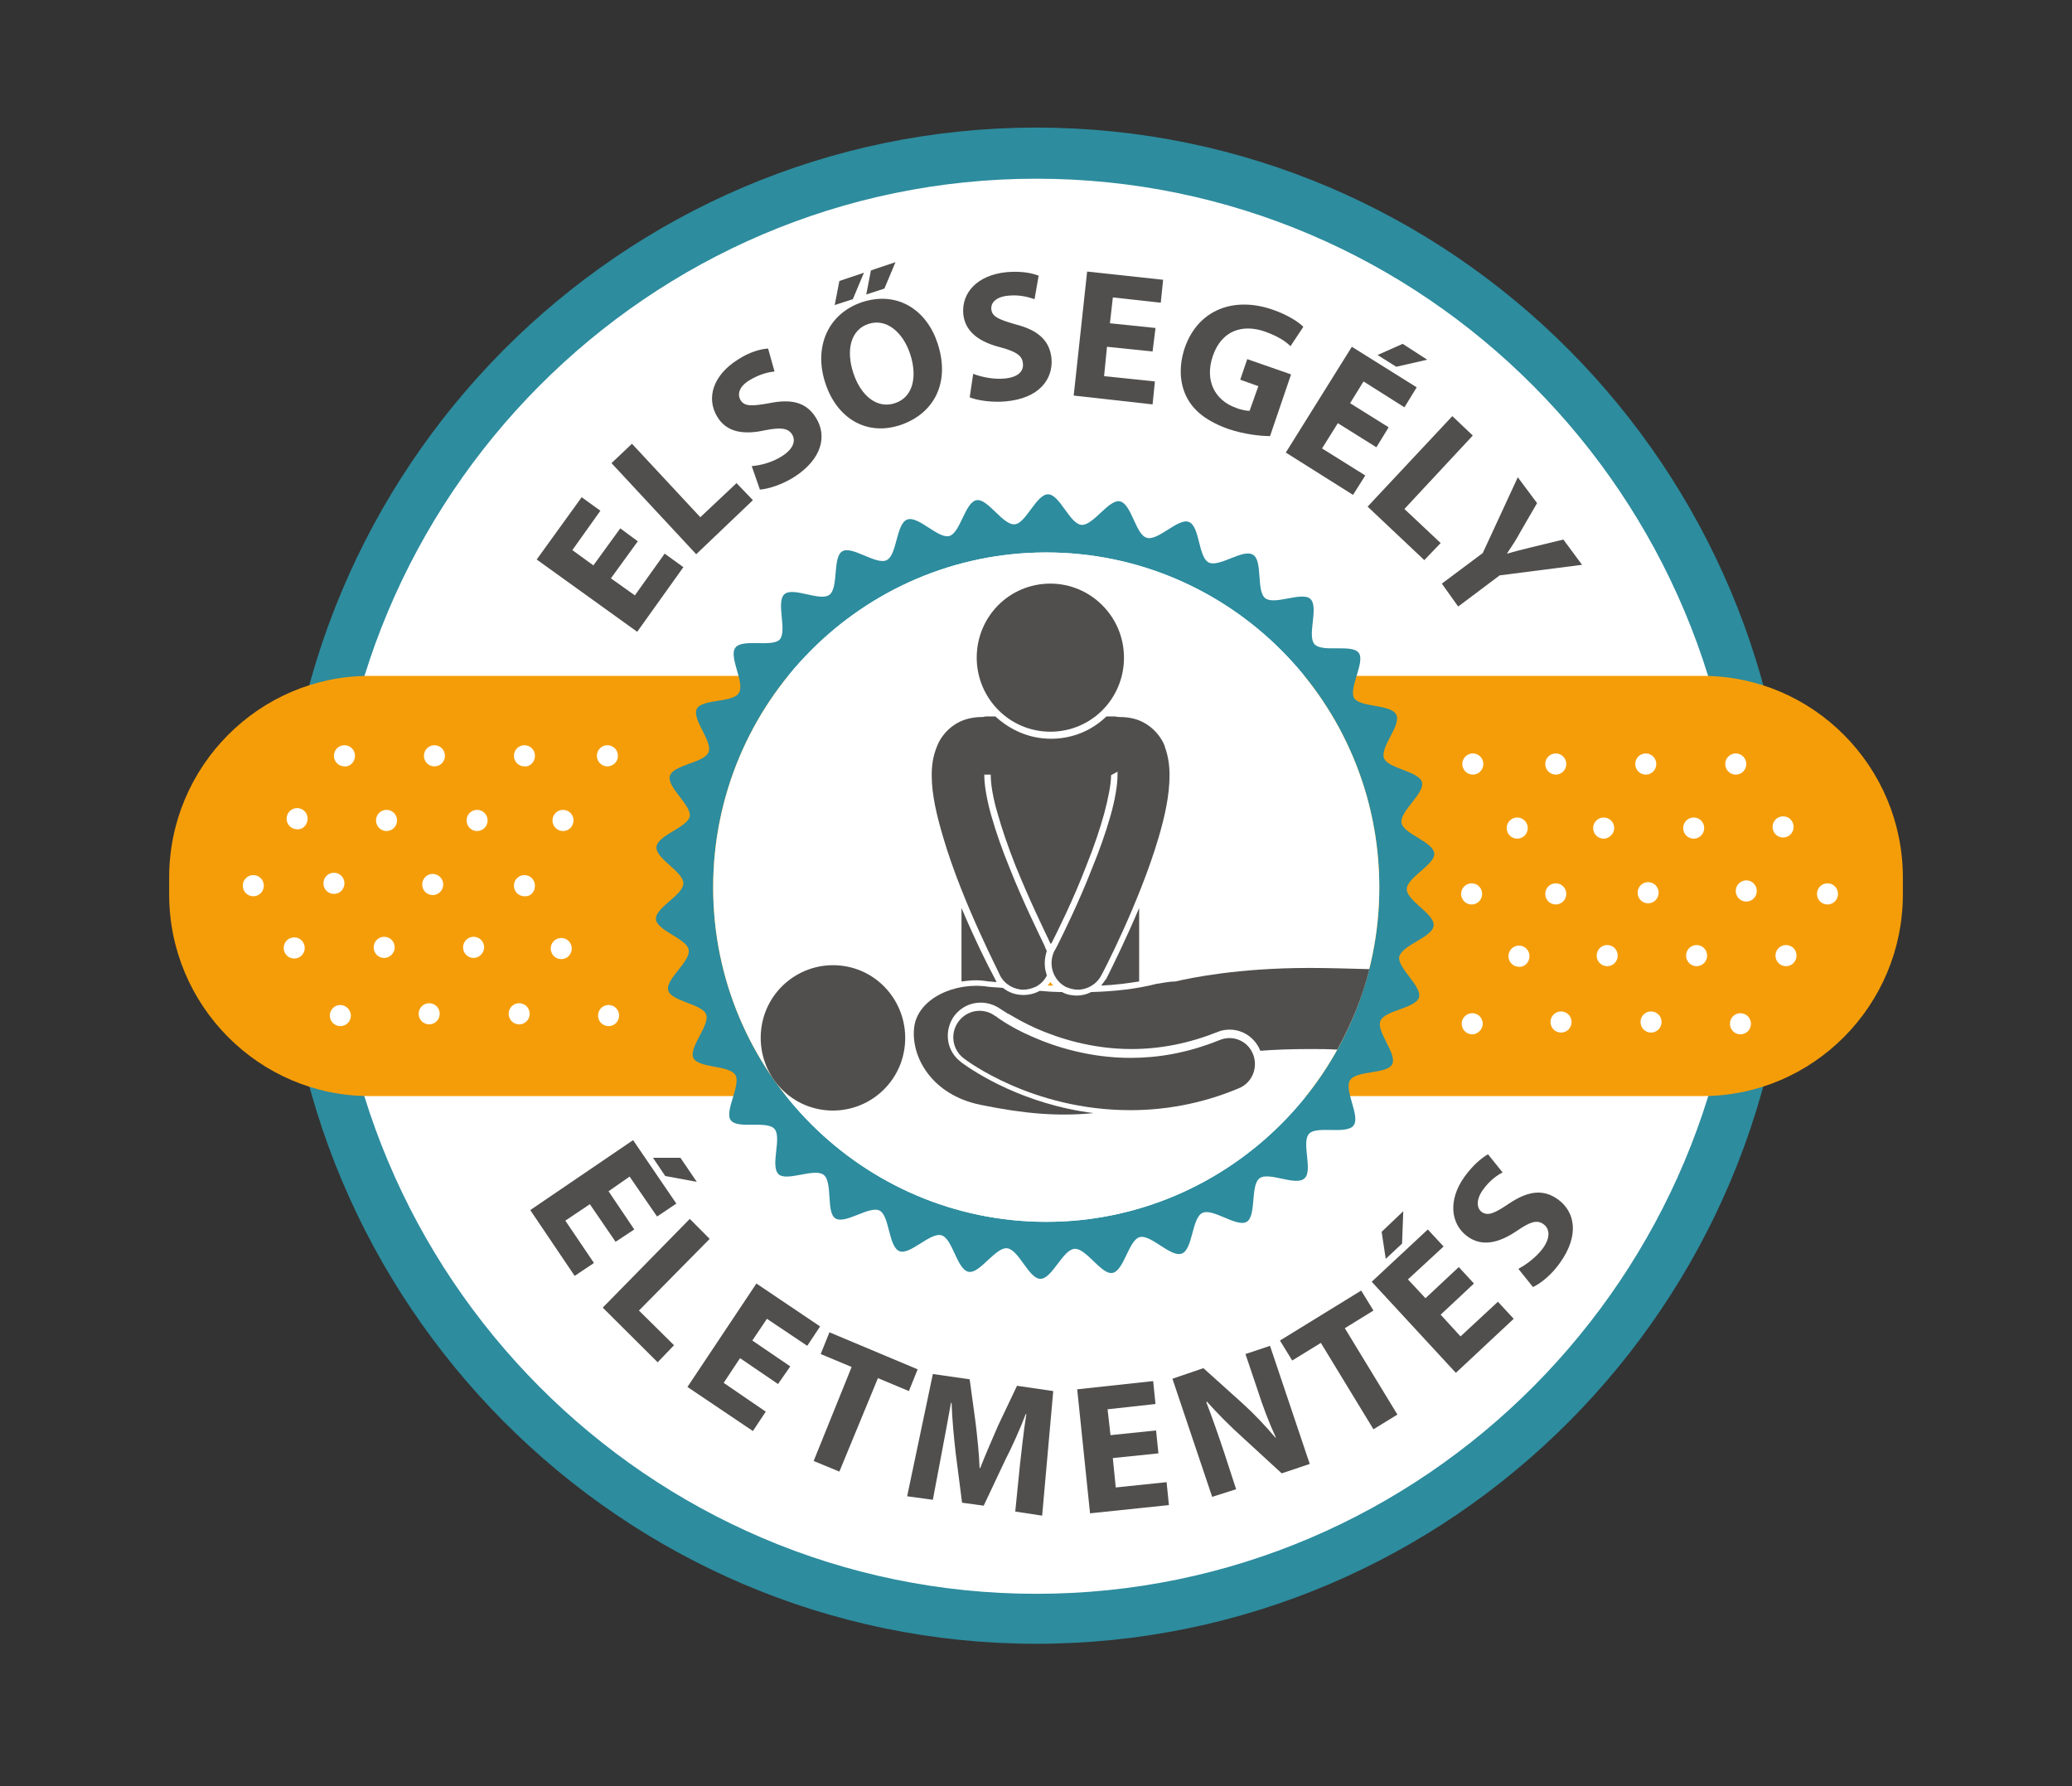 <svg width="87" height="75" viewBox="0 0 87 75" fill="none" xmlns="http://www.w3.org/2000/svg">
<rect x="0" y="0" width="87" height="75" fill="#333333" stroke="none"/>
<path fill-rule="evenodd" clip-rule="evenodd" d="M43.512 67.961C26.608 67.961 12.917 54.191 12.917 37.19C12.917 20.212 26.608 6.443 43.512 6.443C60.417 6.443 74.108 20.212 74.108 37.214C74.108 54.191 60.417 67.961 43.512 67.961Z" fill="white"/>
<path d="M43.513 69.022C26.068 69.022 11.862 54.734 11.862 37.19C11.862 19.645 26.068 5.357 43.513 5.357C60.957 5.357 75.163 19.645 75.163 37.19C75.163 54.759 60.957 69.022 43.513 69.022ZM43.513 7.504C27.221 7.504 13.972 20.829 13.972 37.214C13.972 53.599 27.221 66.924 43.513 66.924C59.804 66.924 73.053 53.599 73.053 37.214C73.053 20.829 59.804 7.504 43.513 7.504Z" fill="#2D8C9E"/>
<path fill-rule="evenodd" clip-rule="evenodd" d="M79.898 37.56C79.898 42.223 76.12 46.024 71.483 46.024H15.518C10.881 46.024 7.103 42.223 7.103 37.56V36.844C7.103 32.18 10.881 28.38 15.518 28.38H71.483C76.12 28.38 79.898 32.18 79.898 36.844V37.56Z" fill="#F59D08"/>
<path fill-rule="evenodd" clip-rule="evenodd" d="M12.917 34.376C12.917 34.13 12.721 33.932 12.476 33.932C12.23 33.932 12.034 34.13 12.034 34.376C12.034 34.623 12.23 34.821 12.476 34.821C12.721 34.845 12.917 34.623 12.917 34.376Z" fill="white"/>
<path fill-rule="evenodd" clip-rule="evenodd" d="M11.078 37.189C11.078 37.436 10.881 37.634 10.636 37.634C10.391 37.634 10.194 37.436 10.194 37.189C10.194 36.943 10.391 36.745 10.636 36.745C10.881 36.745 11.078 36.943 11.078 37.189Z" fill="white"/>
<path fill-rule="evenodd" clip-rule="evenodd" d="M12.795 39.805C12.795 39.558 12.599 39.361 12.354 39.361C12.108 39.361 11.912 39.558 11.912 39.805C11.912 40.052 12.108 40.249 12.354 40.249C12.599 40.249 12.795 40.052 12.795 39.805Z" fill="white"/>
<path fill-rule="evenodd" clip-rule="evenodd" d="M14.463 37.091C14.463 36.844 14.267 36.647 14.022 36.647C13.776 36.647 13.58 36.844 13.58 37.091C13.58 37.337 13.776 37.535 14.022 37.535C14.267 37.535 14.463 37.337 14.463 37.091Z" fill="white"/>
<path fill-rule="evenodd" clip-rule="evenodd" d="M18.61 37.14C18.61 36.893 18.413 36.696 18.168 36.696C17.923 36.696 17.727 36.893 17.727 37.14C17.727 37.387 17.923 37.584 18.168 37.584C18.413 37.584 18.61 37.387 18.61 37.14Z" fill="white"/>
<path fill-rule="evenodd" clip-rule="evenodd" d="M22.462 37.189C22.462 36.943 22.266 36.745 22.021 36.745C21.775 36.745 21.579 36.943 21.579 37.189C21.579 37.436 21.775 37.634 22.021 37.634C22.266 37.658 22.462 37.461 22.462 37.189Z" fill="white"/>
<path fill-rule="evenodd" clip-rule="evenodd" d="M20.328 39.781C20.328 39.534 20.131 39.336 19.886 39.336C19.641 39.336 19.444 39.534 19.444 39.781C19.444 40.027 19.641 40.225 19.886 40.225C20.107 40.225 20.328 40.027 20.328 39.781Z" fill="white"/>
<path fill-rule="evenodd" clip-rule="evenodd" d="M16.574 39.781C16.574 39.534 16.377 39.336 16.132 39.336C15.887 39.336 15.69 39.534 15.69 39.781C15.69 40.027 15.887 40.225 16.132 40.225C16.353 40.225 16.574 40.027 16.574 39.781Z" fill="white"/>
<path fill-rule="evenodd" clip-rule="evenodd" d="M14.733 42.643C14.733 42.89 14.537 43.087 14.291 43.087C14.046 43.087 13.85 42.89 13.85 42.643C13.85 42.396 14.046 42.199 14.291 42.199C14.512 42.199 14.733 42.396 14.733 42.643Z" fill="white"/>
<path fill-rule="evenodd" clip-rule="evenodd" d="M18.462 42.569C18.462 42.816 18.266 43.013 18.021 43.013C17.775 43.013 17.579 42.816 17.579 42.569C17.579 42.322 17.775 42.125 18.021 42.125C18.266 42.125 18.462 42.322 18.462 42.569Z" fill="white"/>
<path fill-rule="evenodd" clip-rule="evenodd" d="M22.241 42.569C22.241 42.322 22.044 42.125 21.799 42.125C21.554 42.125 21.357 42.322 21.357 42.569C21.357 42.816 21.554 43.013 21.799 43.013C22.044 43.013 22.241 42.816 22.241 42.569Z" fill="white"/>
<path fill-rule="evenodd" clip-rule="evenodd" d="M25.995 42.643C25.995 42.396 25.798 42.199 25.553 42.199C25.308 42.199 25.111 42.396 25.111 42.643C25.111 42.89 25.308 43.087 25.553 43.087C25.798 43.087 25.995 42.89 25.995 42.643Z" fill="white"/>
<path fill-rule="evenodd" clip-rule="evenodd" d="M24.081 34.45C24.081 34.204 23.884 34.006 23.639 34.006C23.393 34.006 23.197 34.204 23.197 34.45C23.197 34.697 23.393 34.895 23.639 34.895C23.884 34.895 24.081 34.697 24.081 34.45Z" fill="white"/>
<path fill-rule="evenodd" clip-rule="evenodd" d="M20.474 34.45C20.474 34.204 20.278 34.006 20.032 34.006C19.787 34.006 19.591 34.204 19.591 34.45C19.591 34.697 19.787 34.895 20.032 34.895C20.278 34.895 20.474 34.697 20.474 34.45Z" fill="white"/>
<path fill-rule="evenodd" clip-rule="evenodd" d="M16.671 34.45C16.671 34.204 16.475 34.006 16.23 34.006C15.984 34.006 15.788 34.204 15.788 34.45C15.788 34.697 15.984 34.895 16.23 34.895C16.475 34.895 16.671 34.697 16.671 34.45Z" fill="white"/>
<path fill-rule="evenodd" clip-rule="evenodd" d="M14.905 31.736C14.905 31.489 14.709 31.292 14.463 31.292C14.218 31.292 14.021 31.489 14.021 31.736C14.021 31.983 14.218 32.18 14.463 32.18C14.709 32.205 14.905 31.983 14.905 31.736Z" fill="white"/>
<path fill-rule="evenodd" clip-rule="evenodd" d="M18.683 31.736C18.683 31.983 18.487 32.18 18.241 32.18C17.996 32.18 17.8 31.983 17.8 31.736C17.8 31.489 17.996 31.292 18.241 31.292C18.487 31.292 18.683 31.489 18.683 31.736Z" fill="white"/>
<path fill-rule="evenodd" clip-rule="evenodd" d="M22.462 31.736C22.462 31.489 22.266 31.292 22.021 31.292C21.775 31.292 21.579 31.489 21.579 31.736C21.579 31.983 21.775 32.18 22.021 32.18C22.266 32.205 22.462 31.983 22.462 31.736Z" fill="white"/>
<path fill-rule="evenodd" clip-rule="evenodd" d="M25.946 31.736C25.946 31.983 25.75 32.18 25.504 32.18C25.259 32.18 25.062 31.983 25.062 31.736C25.062 31.489 25.259 31.292 25.504 31.292C25.75 31.292 25.946 31.489 25.946 31.736Z" fill="white"/>
<path fill-rule="evenodd" clip-rule="evenodd" d="M24.007 39.83C24.007 39.583 23.811 39.386 23.566 39.386C23.32 39.386 23.124 39.583 23.124 39.83C23.124 40.077 23.32 40.274 23.566 40.274C23.811 40.274 24.007 40.077 24.007 39.83Z" fill="white"/>
<path fill-rule="evenodd" clip-rule="evenodd" d="M74.428 34.722C74.428 34.969 74.624 35.166 74.869 35.166C75.115 35.166 75.311 34.969 75.311 34.722C75.311 34.475 75.115 34.278 74.869 34.278C74.624 34.278 74.428 34.475 74.428 34.722Z" fill="white"/>
<path fill-rule="evenodd" clip-rule="evenodd" d="M77.175 37.535C77.175 37.288 76.979 37.091 76.734 37.091C76.488 37.091 76.292 37.288 76.292 37.535C76.292 37.782 76.488 37.979 76.734 37.979C76.979 37.979 77.175 37.782 77.175 37.535Z" fill="white"/>
<path fill-rule="evenodd" clip-rule="evenodd" d="M75.433 40.126C75.433 39.879 75.237 39.682 74.991 39.682C74.746 39.682 74.55 39.879 74.55 40.126C74.55 40.373 74.746 40.57 74.991 40.57C75.237 40.57 75.433 40.373 75.433 40.126Z" fill="white"/>
<path fill-rule="evenodd" clip-rule="evenodd" d="M73.765 37.411C73.765 37.165 73.569 36.967 73.323 36.967C73.078 36.967 72.882 37.165 72.882 37.411C72.882 37.658 73.078 37.856 73.323 37.856C73.569 37.856 73.765 37.658 73.765 37.411Z" fill="white"/>
<path fill-rule="evenodd" clip-rule="evenodd" d="M69.643 37.486C69.643 37.239 69.447 37.041 69.201 37.041C68.956 37.041 68.76 37.239 68.76 37.486C68.76 37.732 68.956 37.93 69.201 37.93C69.447 37.93 69.643 37.732 69.643 37.486Z" fill="white"/>
<path fill-rule="evenodd" clip-rule="evenodd" d="M64.883 37.535C64.883 37.782 65.079 37.979 65.324 37.979C65.57 37.979 65.766 37.782 65.766 37.535C65.766 37.288 65.57 37.091 65.324 37.091C65.079 37.091 64.883 37.288 64.883 37.535Z" fill="white"/>
<path fill-rule="evenodd" clip-rule="evenodd" d="M61.35 37.535C61.35 37.782 61.546 37.979 61.791 37.979C62.037 37.979 62.233 37.782 62.233 37.535C62.233 37.288 62.037 37.091 61.791 37.091C61.546 37.091 61.35 37.288 61.35 37.535Z" fill="white"/>
<path fill-rule="evenodd" clip-rule="evenodd" d="M67.925 40.126C67.925 39.879 67.729 39.682 67.484 39.682C67.238 39.682 67.042 39.879 67.042 40.126C67.042 40.373 67.238 40.57 67.484 40.57C67.729 40.57 67.925 40.373 67.925 40.126Z" fill="white"/>
<path fill-rule="evenodd" clip-rule="evenodd" d="M71.679 40.126C71.679 39.879 71.483 39.682 71.237 39.682C70.992 39.682 70.796 39.879 70.796 40.126C70.796 40.373 70.992 40.57 71.237 40.57C71.483 40.57 71.679 40.373 71.679 40.126Z" fill="white"/>
<path fill-rule="evenodd" clip-rule="evenodd" d="M73.52 42.988C73.52 42.742 73.324 42.544 73.078 42.544C72.833 42.544 72.637 42.742 72.637 42.988C72.637 43.235 72.833 43.432 73.078 43.432C73.324 43.432 73.52 43.235 73.52 42.988Z" fill="white"/>
<path fill-rule="evenodd" clip-rule="evenodd" d="M68.883 42.914C68.883 43.161 69.079 43.358 69.325 43.358C69.57 43.358 69.766 43.161 69.766 42.914C69.766 42.667 69.57 42.47 69.325 42.47C69.079 42.47 68.883 42.667 68.883 42.914Z" fill="white"/>
<path fill-rule="evenodd" clip-rule="evenodd" d="M65.103 42.914C65.103 43.161 65.3 43.358 65.545 43.358C65.79 43.358 65.987 43.161 65.987 42.914C65.987 42.667 65.79 42.47 65.545 42.47C65.3 42.47 65.103 42.667 65.103 42.914Z" fill="white"/>
<path fill-rule="evenodd" clip-rule="evenodd" d="M62.258 42.988C62.258 42.742 62.062 42.544 61.817 42.544C61.571 42.544 61.375 42.742 61.375 42.988C61.375 43.235 61.571 43.432 61.817 43.432C62.037 43.432 62.258 43.235 62.258 42.988Z" fill="white"/>
<path fill-rule="evenodd" clip-rule="evenodd" d="M64.147 34.771C64.147 34.524 63.951 34.327 63.705 34.327C63.46 34.327 63.264 34.524 63.264 34.771C63.264 35.018 63.46 35.215 63.705 35.215C63.951 35.215 64.147 35.018 64.147 34.771Z" fill="white"/>
<path fill-rule="evenodd" clip-rule="evenodd" d="M67.778 34.771C67.778 34.524 67.582 34.327 67.336 34.327C67.091 34.327 66.894 34.524 66.894 34.771C66.894 35.018 67.091 35.215 67.336 35.215C67.557 35.215 67.778 35.018 67.778 34.771Z" fill="white"/>
<path fill-rule="evenodd" clip-rule="evenodd" d="M71.557 34.771C71.557 34.524 71.361 34.327 71.115 34.327C70.87 34.327 70.674 34.524 70.674 34.771C70.674 35.018 70.87 35.215 71.115 35.215C71.361 35.215 71.557 35.018 71.557 34.771Z" fill="white"/>
<path fill-rule="evenodd" clip-rule="evenodd" d="M73.324 32.081C73.324 31.835 73.127 31.637 72.882 31.637C72.637 31.637 72.44 31.835 72.44 32.081C72.44 32.328 72.637 32.526 72.882 32.526C73.127 32.526 73.324 32.328 73.324 32.081Z" fill="white"/>
<path fill-rule="evenodd" clip-rule="evenodd" d="M68.662 32.081C68.662 32.328 68.858 32.526 69.104 32.526C69.349 32.526 69.545 32.328 69.545 32.081C69.545 31.835 69.349 31.637 69.104 31.637C68.858 31.637 68.662 31.835 68.662 32.081Z" fill="white"/>
<path fill-rule="evenodd" clip-rule="evenodd" d="M64.883 32.081C64.883 32.328 65.079 32.526 65.324 32.526C65.57 32.526 65.766 32.328 65.766 32.081C65.766 31.835 65.57 31.637 65.324 31.637C65.079 31.637 64.883 31.835 64.883 32.081Z" fill="white"/>
<path fill-rule="evenodd" clip-rule="evenodd" d="M62.283 32.081C62.283 31.835 62.086 31.637 61.841 31.637C61.596 31.637 61.399 31.835 61.399 32.081C61.399 32.328 61.596 32.526 61.841 32.526C62.086 32.526 62.283 32.328 62.283 32.081Z" fill="white"/>
<path fill-rule="evenodd" clip-rule="evenodd" d="M64.221 40.151C64.221 39.904 64.025 39.706 63.779 39.706C63.534 39.706 63.338 39.904 63.338 40.151C63.338 40.397 63.534 40.595 63.779 40.595C64.025 40.619 64.221 40.397 64.221 40.151Z" fill="white"/>
<path fill-rule="evenodd" clip-rule="evenodd" d="M43.93 51.304C36.226 51.304 29.945 45.012 29.945 37.264C29.945 29.515 36.201 23.198 43.93 23.198C51.634 23.198 57.915 29.491 57.915 37.264C57.915 44.987 51.634 51.304 43.93 51.304ZM60.197 38.867C60.246 38.374 59.068 37.831 59.068 37.337C59.068 36.844 60.27 36.301 60.221 35.832C60.172 35.339 58.921 35.018 58.847 34.549C58.774 34.056 59.829 33.315 59.706 32.846C59.583 32.378 58.283 32.279 58.111 31.835C57.94 31.366 58.847 30.453 58.627 30.009C58.406 29.564 57.13 29.713 56.86 29.318C56.615 28.898 57.326 27.812 57.056 27.418C56.762 27.023 55.535 27.418 55.192 27.048C54.873 26.677 55.388 25.493 55.02 25.148C54.676 24.827 53.523 25.419 53.131 25.123C52.738 24.827 53.032 23.544 52.615 23.297C52.198 23.025 51.192 23.84 50.751 23.618C50.309 23.395 50.383 22.088 49.916 21.915C49.475 21.742 48.616 22.729 48.15 22.581C47.684 22.458 47.512 21.15 47.021 21.051C46.555 20.953 45.893 22.088 45.402 22.038C44.911 21.989 44.494 20.755 44.004 20.755C43.513 20.755 43.071 21.989 42.605 22.014C42.114 22.063 41.476 20.928 41.01 21.002C40.52 21.076 40.323 22.384 39.857 22.507C39.391 22.631 38.557 21.643 38.091 21.816C37.624 21.989 37.673 23.297 37.232 23.519C36.79 23.741 35.784 22.902 35.367 23.149C34.95 23.395 35.22 24.679 34.827 24.975C34.435 25.271 33.306 24.629 32.938 24.95C32.57 25.271 33.061 26.48 32.742 26.85C32.423 27.196 31.172 26.801 30.877 27.196C30.583 27.59 31.294 28.676 31.024 29.096C30.779 29.515 29.479 29.342 29.258 29.762C29.037 30.206 29.945 31.144 29.749 31.588C29.577 32.032 28.276 32.106 28.129 32.575C27.982 33.044 29.037 33.809 28.963 34.278C28.865 34.746 27.614 35.067 27.565 35.561C27.516 36.054 28.694 36.597 28.694 37.091C28.694 37.584 27.516 38.102 27.54 38.596C27.59 39.09 28.841 39.41 28.914 39.879C29.012 40.373 27.933 41.113 28.056 41.582C28.178 42.051 29.479 42.149 29.65 42.594C29.822 43.038 28.914 43.975 29.111 44.42C29.331 44.864 30.607 44.716 30.877 45.135C31.123 45.555 30.411 46.641 30.681 47.035C30.975 47.43 32.202 47.035 32.521 47.405C32.84 47.776 32.325 48.96 32.693 49.306C33.036 49.626 34.19 49.034 34.582 49.33C34.975 49.626 34.68 50.909 35.073 51.156C35.49 51.428 36.496 50.613 36.937 50.835C37.355 51.057 37.305 52.365 37.772 52.538C38.213 52.711 39.072 51.724 39.538 51.872C40.004 52.02 40.176 53.303 40.667 53.402C41.133 53.501 41.795 52.365 42.286 52.415C42.777 52.464 43.194 53.698 43.685 53.698C44.175 53.698 44.617 52.489 45.108 52.439C45.598 52.39 46.236 53.525 46.702 53.451C47.193 53.377 47.389 52.069 47.856 51.946C48.322 51.822 49.156 52.809 49.622 52.637C50.088 52.464 50.039 51.156 50.481 50.934C50.922 50.712 51.928 51.551 52.346 51.304C52.763 51.057 52.493 49.774 52.885 49.478C53.278 49.182 54.407 49.824 54.775 49.478C55.142 49.157 54.627 47.948 54.971 47.603C55.29 47.257 56.541 47.652 56.835 47.257C57.13 46.863 56.418 45.777 56.688 45.357C56.958 44.938 58.234 45.111 58.455 44.691C58.676 44.247 57.768 43.309 57.964 42.865C58.136 42.421 59.436 42.347 59.583 41.878C59.706 41.409 58.676 40.644 58.749 40.175C58.896 39.657 60.148 39.361 60.197 38.867Z" fill="#2D8C9E"/>
<path fill-rule="evenodd" clip-rule="evenodd" d="M43.93 51.304C36.226 51.304 29.945 45.012 29.945 37.264C29.945 29.515 36.202 23.198 43.93 23.198C51.634 23.198 57.915 29.491 57.915 37.264C57.915 44.987 51.634 51.304 43.93 51.304Z" fill="white"/>
<path fill-rule="evenodd" clip-rule="evenodd" d="M44.225 41.384C44.176 41.335 44.151 41.286 44.102 41.236C44.078 41.286 44.029 41.335 43.98 41.384C44.053 41.384 44.151 41.384 44.225 41.384Z" fill="#F59D08"/>
<path fill-rule="evenodd" clip-rule="evenodd" d="M51.193 43.679C49.843 44.222 48.617 44.42 47.463 44.42C45.795 44.42 44.347 43.975 43.341 43.531C42.826 43.309 42.434 43.087 42.164 42.914C42.041 42.84 41.943 42.766 41.869 42.717C41.845 42.692 41.82 42.668 41.796 42.668C41.305 42.297 40.618 42.396 40.25 42.89C39.882 43.383 39.98 44.074 40.471 44.444C40.569 44.518 43.317 46.616 47.463 46.616C48.862 46.616 50.408 46.369 52.002 45.703C52.567 45.481 52.837 44.839 52.616 44.272C52.395 43.704 51.757 43.433 51.193 43.679Z" fill="#504F4E"/>
<path fill-rule="evenodd" clip-rule="evenodd" d="M40.372 38.127V40.595V41.212C40.568 41.187 40.765 41.162 40.986 41.162C41.182 41.162 41.353 41.187 41.525 41.212C41.623 41.212 41.721 41.236 41.844 41.236C41.82 41.187 41.795 41.138 41.771 41.088L41.746 41.039C41.501 40.595 40.936 39.46 40.372 38.127Z" fill="#504F4E"/>
<path fill-rule="evenodd" clip-rule="evenodd" d="M46.236 41.384C46.825 41.36 47.34 41.286 47.831 41.212V40.595V38.127C47.267 39.46 46.703 40.595 46.482 41.039L46.457 41.088C46.383 41.187 46.31 41.286 46.236 41.384Z" fill="#504F4E"/>
<path fill-rule="evenodd" clip-rule="evenodd" d="M35.294 40.545C33.625 40.373 32.129 41.582 31.957 43.26C31.785 44.938 32.987 46.443 34.656 46.616C36.324 46.788 37.821 45.579 37.992 43.901C38.164 42.223 36.962 40.718 35.294 40.545Z" fill="#504F4E"/>
<path fill-rule="evenodd" clip-rule="evenodd" d="M54.971 40.644C51.978 40.644 49.99 41.064 49.352 41.212C49.132 41.212 48.886 41.261 48.567 41.31C47.709 41.532 46.752 41.631 45.819 41.656C45.623 41.755 45.427 41.804 45.206 41.804C44.985 41.804 44.764 41.755 44.593 41.656C44.274 41.656 43.955 41.631 43.66 41.606C43.636 41.606 43.611 41.631 43.611 41.631C43.415 41.73 43.194 41.779 42.973 41.779C42.654 41.779 42.36 41.681 42.115 41.483C41.894 41.458 41.697 41.458 41.501 41.434C40.103 41.212 38.532 41.927 38.385 43.136C38.238 44.346 39.097 45.974 41.182 46.394C42.998 46.764 44.396 46.887 45.917 46.739C42.998 46.369 40.986 45.061 40.373 44.617L40.348 44.592C40.054 44.37 39.857 44.049 39.808 43.679C39.759 43.309 39.857 42.939 40.078 42.643C40.348 42.297 40.741 42.1 41.182 42.1C41.477 42.1 41.771 42.199 42.016 42.371C42.041 42.396 42.066 42.396 42.09 42.421C42.188 42.47 42.262 42.544 42.384 42.593C42.63 42.742 43.022 42.964 43.513 43.186C44.421 43.581 45.819 44.049 47.512 44.049C48.739 44.049 49.941 43.803 51.119 43.334C51.291 43.26 51.462 43.235 51.634 43.235C52.199 43.235 52.689 43.581 52.91 44.099C52.91 44.099 52.91 44.099 52.91 44.123C53.523 44.074 54.235 44.049 55.02 44.049C55.388 44.049 55.756 44.049 56.149 44.074C56.737 43.013 57.204 41.878 57.498 40.694C56.59 40.669 55.756 40.644 54.971 40.644Z" fill="#504F4E"/>
<path fill-rule="evenodd" clip-rule="evenodd" d="M41.992 40.965C42.188 41.335 42.581 41.557 42.973 41.557C43.145 41.557 43.317 41.508 43.488 41.434C43.685 41.335 43.856 41.162 43.955 40.965C43.955 40.94 43.93 40.891 43.93 40.866C43.832 40.57 43.856 40.225 43.955 39.928C43.955 39.928 43.906 39.855 43.856 39.706C43.611 39.188 42.949 37.856 42.384 36.425C42.09 35.709 41.82 34.944 41.624 34.253C41.427 33.562 41.329 32.945 41.329 32.55V32.526H41.599V32.55C41.599 32.92 41.697 33.537 41.894 34.179C42.065 34.796 42.311 35.511 42.63 36.326C43.218 37.782 43.856 39.09 44.102 39.608C44.102 39.632 44.126 39.632 44.126 39.632C44.126 39.608 44.126 39.608 44.151 39.608C44.396 39.114 45.059 37.806 45.623 36.326C45.942 35.536 46.187 34.796 46.359 34.179C46.531 33.537 46.653 32.92 46.653 32.55L46.923 32.402C46.923 32.452 46.923 32.501 46.923 32.55C46.923 32.945 46.825 33.562 46.629 34.253C46.433 34.944 46.163 35.709 45.868 36.425C45.304 37.88 44.642 39.213 44.396 39.706C44.323 39.855 44.273 39.928 44.273 39.928C44.004 40.471 44.2 41.138 44.74 41.434C44.911 41.508 45.083 41.557 45.255 41.557C45.648 41.557 46.04 41.335 46.236 40.965C46.261 40.94 47.831 37.93 48.641 35.191C48.911 34.278 49.107 33.389 49.107 32.55C49.107 32.156 49.058 31.761 48.911 31.366V31.341C48.763 30.946 48.42 30.527 47.954 30.305C47.659 30.157 47.316 30.107 46.997 30.107H46.972C46.923 30.107 46.85 30.083 46.776 30.083H46.457C45.844 30.675 45.034 31.02 44.126 31.02C43.218 31.02 42.409 30.65 41.795 30.083H41.477C41.403 30.083 41.354 30.083 41.28 30.107H41.256C40.937 30.107 40.618 30.157 40.299 30.305C39.833 30.527 39.489 30.946 39.342 31.341C39.17 31.761 39.121 32.156 39.121 32.55C39.121 33.389 39.342 34.278 39.612 35.191C40.422 37.93 41.992 40.916 41.992 40.965Z" fill="#504F4E"/>
<path fill-rule="evenodd" clip-rule="evenodd" d="M44.102 30.724C45.82 30.724 47.194 29.342 47.194 27.615C47.194 25.888 45.795 24.506 44.102 24.506C42.385 24.506 41.011 25.888 41.011 27.615C41.011 29.318 42.385 30.724 44.102 30.724Z" fill="#504F4E"/>
<path d="M26.78 22.729L25.651 24.284L26.657 25L27.908 23.247L28.694 23.815L26.755 26.529L22.535 23.494L24.424 20.878L25.209 21.446L24.032 23.099L24.915 23.741L26.044 22.186L26.78 22.729Z" fill="#504F4E"/>
<path d="M25.676 19.447L26.535 18.633L29.405 21.718L30.926 20.286L31.613 21.002L29.233 23.272L25.676 19.447Z" fill="#504F4E"/>
<path d="M31.564 19.571C31.907 19.546 32.423 19.423 32.84 19.151C33.306 18.855 33.429 18.509 33.257 18.238C33.085 17.967 32.766 17.942 32.128 18.065C31.245 18.263 30.509 18.164 30.116 17.498C29.65 16.733 29.92 15.771 30.975 15.104C31.466 14.783 31.907 14.66 32.251 14.635L32.521 15.598C32.3 15.622 31.907 15.697 31.466 15.968C31.024 16.239 30.951 16.56 31.098 16.807C31.27 17.078 31.588 17.054 32.3 16.93C33.257 16.733 33.87 16.906 34.263 17.547C34.729 18.288 34.533 19.274 33.331 20.04C32.815 20.36 32.251 20.533 31.907 20.558L31.564 19.571Z" fill="#504F4E"/>
<path d="M39.366 14.413C39.906 16.042 39.244 17.35 37.821 17.843C36.348 18.337 35.122 17.523 34.656 16.091C34.165 14.611 34.729 13.18 36.201 12.686C37.722 12.193 38.925 13.056 39.366 14.413ZM36.275 11.452L35.809 12.563L35.048 12.809L35.244 11.798L36.275 11.452ZM35.833 15.672C36.152 16.634 36.839 17.177 37.575 16.93C38.336 16.684 38.532 15.82 38.213 14.857C37.919 13.969 37.232 13.352 36.471 13.599C35.711 13.846 35.514 14.71 35.833 15.672ZM37.6 11.008L37.134 12.118L36.373 12.365L36.569 11.354L37.6 11.008Z" fill="#504F4E"/>
<path d="M40.863 15.697C41.182 15.82 41.697 15.943 42.188 15.894C42.728 15.845 42.998 15.598 42.949 15.252C42.924 14.931 42.654 14.759 42.016 14.586C41.133 14.364 40.52 13.944 40.446 13.18C40.372 12.291 41.035 11.551 42.262 11.428C42.85 11.378 43.292 11.452 43.611 11.576L43.439 12.563C43.218 12.489 42.85 12.365 42.335 12.415C41.82 12.464 41.599 12.711 41.624 12.982C41.648 13.303 41.967 13.426 42.654 13.624C43.611 13.87 44.077 14.315 44.151 15.055C44.224 15.919 43.636 16.733 42.212 16.856C41.624 16.906 41.01 16.807 40.716 16.683L40.863 15.697Z" fill="#504F4E"/>
<path d="M48.395 14.759L46.481 14.561L46.359 15.795L48.493 16.017L48.395 16.98L45.083 16.61L45.647 11.403L48.837 11.748L48.739 12.711L46.727 12.489L46.604 13.574L48.518 13.772L48.395 14.759Z" fill="#504F4E"/>
<path d="M53.327 18.312C52.934 18.312 52.247 18.238 51.585 18.016C50.677 17.695 50.112 17.251 49.818 16.659C49.524 16.067 49.499 15.351 49.744 14.611C50.309 12.982 51.83 12.439 53.449 13.007C54.087 13.229 54.529 13.525 54.725 13.723L54.185 14.537C53.965 14.315 53.645 14.117 53.106 13.92C52.173 13.599 51.29 13.87 50.922 14.956C50.579 15.968 50.996 16.807 51.904 17.128C52.149 17.227 52.37 17.251 52.468 17.251L52.836 16.215L52.075 15.943L52.37 15.08L54.21 15.721L53.327 18.312Z" fill="#504F4E"/>
<path d="M57.792 18.781L56.173 17.769L55.51 18.83L57.326 19.965L56.811 20.78L53.989 19.003L56.762 14.561L59.485 16.264L58.97 17.103L57.252 16.017L56.688 16.93L58.307 17.942L57.792 18.781ZM59.927 15.104L58.626 15.4L57.841 14.907L58.896 14.438L59.927 15.104Z" fill="#504F4E"/>
<path d="M60.981 17.473L61.84 18.288L58.969 21.372L60.491 22.803L59.804 23.519L57.424 21.273L60.981 17.473Z" fill="#504F4E"/>
<path d="M60.54 24.506L62.258 23.223L63.73 20.04L64.539 21.125L63.852 22.31C63.656 22.68 63.484 22.927 63.288 23.223V23.247C63.607 23.149 63.926 23.075 64.319 22.976L65.643 22.655L66.428 23.716L62.969 24.16L61.227 25.468L60.54 24.506Z" fill="#504F4E"/>
<path d="M25.847 52.143L24.767 50.564L23.737 51.255L24.939 53.032L24.129 53.575L22.265 50.811L26.583 47.874L28.398 50.539L27.589 51.082L26.436 49.404L25.552 50.021L26.632 51.625L25.847 52.143ZM29.257 49.626L27.932 49.38L27.417 48.615H28.57L29.257 49.626Z" fill="#504F4E"/>
<path d="M28.963 51.181L29.798 52.02L26.829 55.03L28.301 56.486L27.614 57.202L25.308 54.907L28.963 51.181Z" fill="#504F4E"/>
<path d="M32.668 58.115L31.073 57.029L30.386 58.066L32.153 59.275L31.613 60.089L28.865 58.238L31.76 53.895L34.435 55.697L33.895 56.511L32.202 55.376L31.589 56.289L33.183 57.375L32.668 58.115Z" fill="#504F4E"/>
<path d="M35.759 57.399L34.459 56.856L34.827 55.943L38.531 57.498L38.163 58.411L36.863 57.868L35.244 61.792L34.164 61.347L35.759 57.399Z" fill="#504F4E"/>
<path d="M42.825 61.52C42.899 60.903 42.972 60.138 43.095 59.373H43.071C42.825 60.015 42.506 60.73 42.212 61.298L41.304 63.223L40.396 63.099L40.126 61.002C40.053 60.36 39.979 59.595 39.955 58.904H39.93C39.807 59.595 39.66 60.385 39.537 61.027L39.169 62.976L38.09 62.828L39.169 57.695L40.715 57.917L40.961 59.719C41.034 60.336 41.108 61.002 41.132 61.644H41.157C41.378 61.076 41.672 60.41 41.917 59.842L42.703 58.189L44.224 58.411L43.758 63.642L42.629 63.47L42.825 61.52Z" fill="#504F4E"/>
<path d="M48.64 61.027L46.726 61.224L46.849 62.458L48.983 62.236L49.081 63.198L45.769 63.544L45.23 58.337L48.419 57.992L48.517 58.954L46.505 59.176L46.628 60.262L48.542 60.064L48.64 61.027Z" fill="#504F4E"/>
<path d="M50.897 62.853L49.228 57.893L50.529 57.449L52.173 58.929C52.639 59.349 53.13 59.867 53.547 60.361H53.571C53.277 59.719 53.032 59.077 52.786 58.312L52.295 56.856L53.326 56.511L54.994 61.471L53.817 61.866L52.124 60.311C51.657 59.892 51.118 59.349 50.676 58.855L50.652 58.88C50.897 59.522 51.142 60.212 51.412 61.027L51.903 62.532L50.897 62.853Z" fill="#504F4E"/>
<path d="M55.461 56.388L54.258 57.128L53.743 56.289L57.154 54.191L57.669 55.03L56.467 55.771L58.675 59.398L57.669 60.015L55.461 56.388Z" fill="#504F4E"/>
<path d="M61.889 53.895L60.491 55.203L61.325 56.116L62.895 54.66L63.558 55.376L61.129 57.646L57.596 53.821L59.951 51.625L60.614 52.341L59.117 53.722L59.853 54.512L61.252 53.204L61.889 53.895ZM58.921 50.86L58.871 52.217L58.185 52.859L58.013 51.724L58.921 50.86Z" fill="#504F4E"/>
<path d="M63.754 53.278C64.073 53.106 64.49 52.81 64.784 52.415C65.103 51.971 65.079 51.6 64.809 51.403C64.539 51.206 64.245 51.304 63.705 51.675C62.944 52.193 62.233 52.365 61.619 51.921C60.908 51.403 60.785 50.391 61.497 49.404C61.84 48.935 62.184 48.639 62.478 48.467L63.092 49.231C62.895 49.33 62.552 49.552 62.257 49.972C61.963 50.391 62.012 50.737 62.208 50.885C62.478 51.082 62.773 50.934 63.361 50.539C64.171 49.996 64.809 49.922 65.422 50.367C66.134 50.885 66.33 51.872 65.496 53.032C65.153 53.525 64.686 53.895 64.367 54.043L63.754 53.278Z" fill="#504F4E"/>
</svg>
